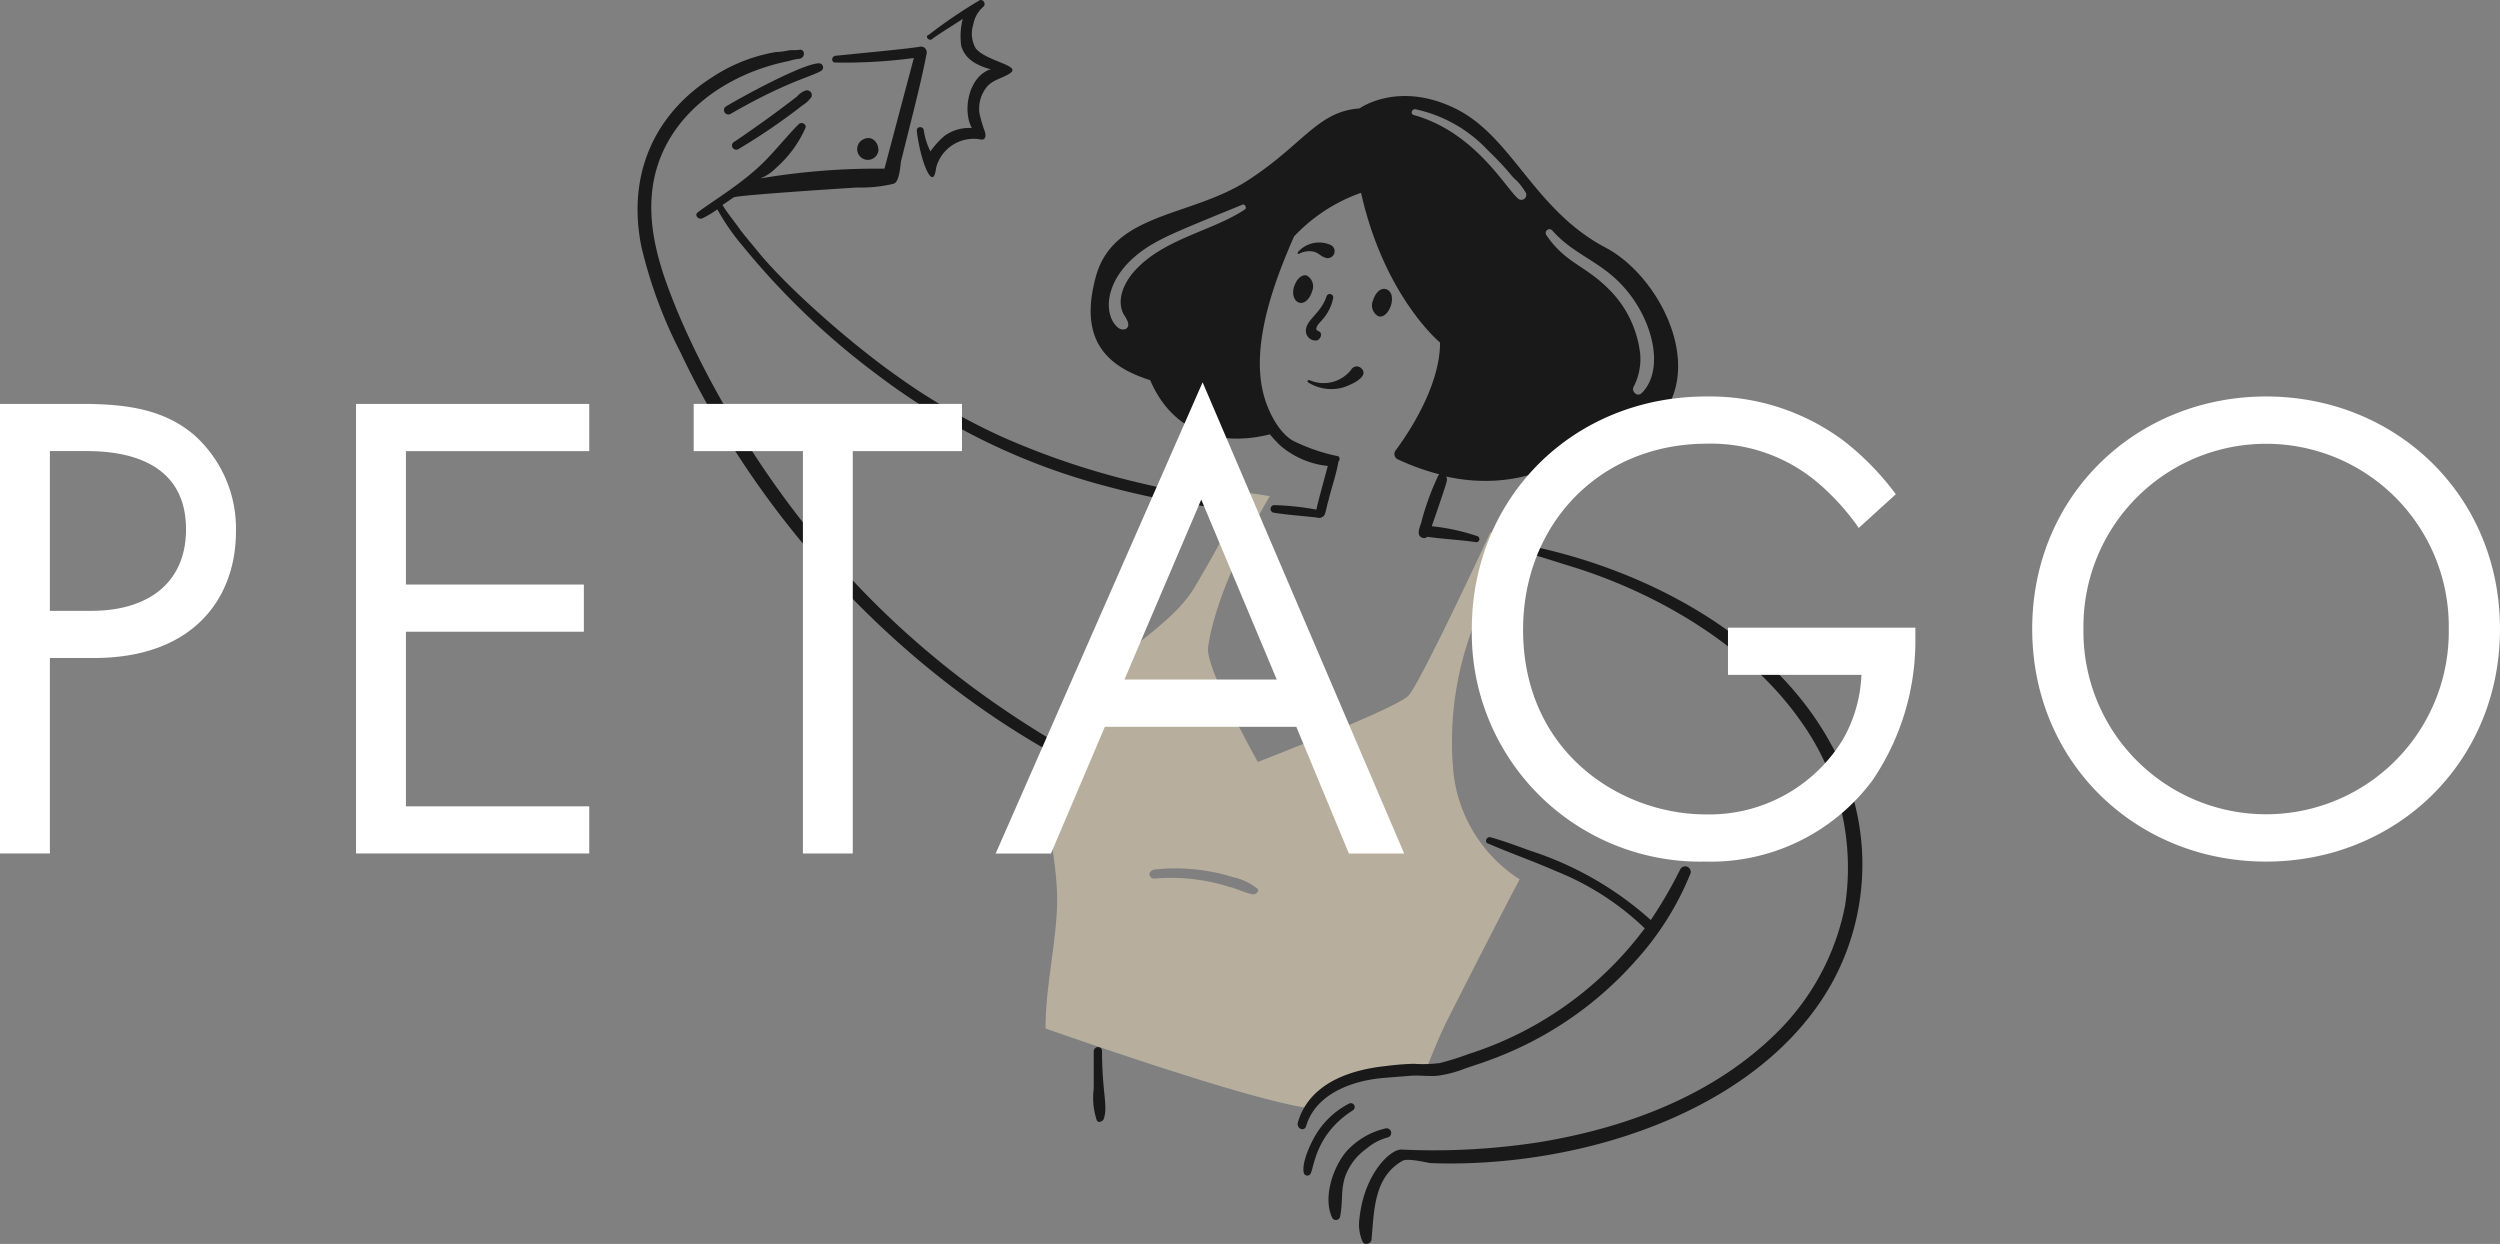 <svg xmlns="http://www.w3.org/2000/svg" width="277.566" height="138.107"><rect width="100%" height="100%" fill="#808080" stroke="none"/><defs><clipPath id="a"><path data-name="長方形 1" fill="#fff" d="M0 0h277.566v53.209H0z"/></clipPath></defs><g data-name="グループ 14"><path data-name="パス 527" d="M122.353 116.685c0-.582-.835-.582-.919 0v4.179a7.987 7.987 0 00.334 3.51c.161.337.582.167.752-.084.546-1.418-.167-2.922-.167-7.605z" fill="#191919"/><path data-name="パス 528" d="M146.426 57.509a.745.745 0 00.669-.417c.167-.5.251-1.09.418-1.588.334-1.421.836-2.758 1.09-4.263a.4.4 0 000-.582 20.063 20.063 0 01-5.1-1.756c-1.509-.912-2.58-3.012-3.09-4.68-1.681-5.5.911-12.633 3.26-17.97a18.755 18.755 0 017.439-4.848c2.585 11.531 8.771 16.629 8.771 16.629 0 4.9-3.595 10.177-4.936 11.978a.659.659 0 00.255.994 27.034 27.034 0 004.6 1.655.764.764 0 00-.167.25 29.15 29.15 0 00-1.838 5.1c-.156.509-.59 1.433.084 1.672a.489.489 0 00.582-.084c1.755.251 3.594.334 5.349.585a.345.345 0 10.167-.669 22.98 22.98 0 00-5.016-1.09c.068-.191 1.6-4.595 1.672-5.016a.616.616 0 00-.084-.5c8.442 1.839 13.624-2.173 13.624-2.173 18.806-2.006 12.14-19.006 4.1-23.236-8.007-4.212-10.365-12.37-16.719-15.463s-10.613 0-10.613 0c-4.68.334-6.256 4.031-12.454 8.024-6.265 4.03-14.846 3.52-16.809 10.612-1.967 7.118 1.254 10.031 6.018 11.534 2.591 6.018 7.94 7.355 13.29 6.018a16.043 16.043 0 001.17 1.253 9.619 9.619 0 005.265 2.257c-.084.334-1.337 4.848-1.253 4.848a29.679 29.679 0 00-4.681-.5.422.422 0 00-.084.836c1.426.256 4.938.505 5.021.59zm25.911-31.928c2.346 2.669 5.242 3.367 7.773 6.1 3.472 3.749 4.743 9.382 2.174 11.952-.5.5-1.17-.167-.92-.669a6.306 6.306 0 00.669-2.006 6.159 6.159 0 000-2.173 11.965 11.965 0 00-3.59-6.852c-2.592-2.533-4.686-2.774-6.771-5.851a.419.419 0 01.667-.5zm-15.213-13.457a15.473 15.473 0 018.024 4.513c2.578 2.5 2.517 2.835 3.26 3.427a7.948 7.948 0 011 1.337.55.55 0 01-.836.669c-1.329-1.065-4.729-7.333-11.529-9.279-.5-.082-.337-.667.081-.667zm-18.89 11.116c-3.562 2.4-8.935 3.214-12.2 6.77-1.163 1.263-2.173 3.26-1.253 4.931a3.563 3.563 0 01.418.752c.321.924-.59 1.09-1.087.669-1.771-1.513-1.555-5.961 3.594-9.111 1.739-1.063 3.848-1.916 10.2-4.513.329-.166.537.359.328.502z" fill="#191919"/><path data-name="パス 529" d="M146.258 37.784a.735.735 0 00.417-.669c-.084-.5-.668-.251-.5-.752.084-.334.5-.669.752-1a5.1 5.1 0 001.09-2.253.385.385 0 00-.752-.167c-.659 1.979-2.5 2.657-2.253 4.012a1.061 1.061 0 001.246.829z" fill="#191919"/><path data-name="パス 530" d="M144.252 33.605c.582.167 1.17-.418 1.421-1.253a1.375 1.375 0 00-.582-1.756c-.582-.18-1.158.422-1.421 1.254-.242.756-.006 1.586.582 1.755z" fill="#191919"/><path data-name="パス 531" d="M153.864 32.1c-.582-.167-1.17.417-1.421 1.253a1.375 1.375 0 00.582 1.756c1.229.379 2.247-2.607.839-3.009z" fill="#191919"/><path data-name="パス 532" d="M144.252 28.172a2.35 2.35 0 011.5-.251c.582.09.835.5 1.337.668a.768.768 0 10.582-1.42 3.149 3.149 0 00-3.51.752c-.175.184-.061.332.091.251z" fill="#191919"/><path data-name="パス 533" d="M150.019 41.043a3.872 3.872 0 01-4.6 1.17c-.211-.073-.347.132-.167.251a4.826 4.826 0 003.761.582c.667-.172 3.344-1.254 2.006-2.253a.713.713 0 00-1 .251z" fill="#191919"/><path data-name="パス 534" d="M84.407 19.813a5.107 5.107 0 001.756-1.17 12.872 12.872 0 003.26-4.43c.164-.419-.418-.752-.752-.418-1.337 1.338-2.507 2.842-3.845 4.179-2.4 2.4-5.786 4.4-7.355 5.6-.425.324.086.84.5.668a10.37 10.37 0 001.672-1 24.8 24.8 0 002.842 4.1 84.1 84.1 0 0014.961 14.3 72.288 72.288 0 0025.493 12.37c3.851 1.039 12.022 2.889 15.964 2.327.582-.084.582-.836 0-.836-5.7-.633-7.09-.56-13.874-2.257a86.007 86.007 0 01-13.624-4.68 68.573 68.573 0 01-11.866-6.855c-4.682-3.289-11.916-9.508-15.466-13.873-.6-.74-1.254-1.5-1.839-2.253-.463-.695-1.872-2.439-2.006-2.842.418-.251.836-.582 1.254-.836.491-.246 12.707-1.035 13.708-1.087a15.278 15.278 0 004.012-.418c.669-.167.752-2.006.836-2.507 1.42-5.682 2.235-8.8 2.842-11.952a.632.632 0 00-.752-.752c-1.7.244-2.69.336-9.361 1-.5.084-.5.762 0 .752a58.208 58.208 0 008.693-.5q-1.629 6.143-3.26 12.285a77.528 77.528 0 00-13.791 1.084z" fill="#191919"/><path data-name="パス 535" d="M124.192 86.261c-13.38-6.816-24.635-15.423-34.1-27.08-7.823-9.633-13.596-20.557-16.213-28.084-1.342-3.84-2.131-7.95-1.09-11.952 1.744-6.711 8.04-11.021 14.794-12.37a5.857 5.857 0 011.17-.251c.668-.084.668-1.087 0-1-.418.084-.836 0-1.254.084a7.317 7.317 0 01-1.338.167 18.447 18.447 0 00-7.022 2.755c-6.333 4-9.551 10.643-7.94 18.806a51.222 51.222 0 004.352 11.788c9.548 20.158 26.3 37.276 45.549 46.726a26.059 26.059 0 002.591 1.17c.501.244 1-.504.501-.759z" fill="#191919"/><path data-name="パス 536" d="M161.386 85.927a35.837 35.837 0 012.591-17.385c.258-.666 3.678-9.111 4.43-8.941l-2.925-.5s-7.773 16.719-9.111 18.138-16.719 7.355-16.719 7.355-5.835-10.365-5.521-12.707c.967-7.1 6.854-16.8 6.854-16.8l-2.675-.418c-2.503 5.016-3.412 6.69-5.679 10.532-2.079 3.516-6.342 5.946-10.365 9.7-3.417 3.186-6.445 8.108-6.185 12.955.242 4.514 1.511 8.776 1.254 13.375-.244 4.346-1.254 8.609-1.254 12.955 0 0 23.319 8.275 29.5 8.86 1-3.427 3.585-2.882 6.937-3.595a38.423 38.423 0 014.764-.668c1.476-.131.8.206 2.842-4.346.6-1.332 8.525-16.8 8.609-16.8a16.185 16.185 0 01-7.347-11.71zm-22.233 13.375c-1.007-.168-1.861-.673-2.674-.836a21.459 21.459 0 00-8.36-.919c-.444 0-.856-.718 0-1a21.549 21.549 0 018.776.836 6.563 6.563 0 012.674 1.253c.336.248-.082.666-.413.666z" fill="#b7ae9d"/><path data-name="パス 537" d="M81.983 16.554a68.373 68.373 0 007.1-4.847 3.535 3.535 0 001-.92.537.537 0 00-.582-.752 2.131 2.131 0 00-1 .669c-2.253 1.755-4.6 3.427-6.937 5.016a.468.468 0 10.416.835z" fill="#191919"/><path data-name="パス 538" d="M80.645 11.79a.488.488 0 10.5.836c6.259-3.6 8.863-4.064 10.032-4.764a.454.454 0 00-.251-.835c-1.84.04-8.671 3.795-10.281 4.763z" fill="#191919"/><path data-name="パス 539" d="M103.464 4.351c.757-.578 3.092-2.006 3.427-2.253a7.709 7.709 0 00-.167 3.009c.448 1.492 1.728 2.153 3.26 2.591-.167.083-.334.083-.418.166-2.07 1.032-2.678 4.467-1.67 6.352a4.613 4.613 0 00-3.092.92 9.081 9.081 0 00-1.5 1.672 7.564 7.564 0 01-.752-2.424.406.406 0 00-.5-.251c-.251.084-.279.244-.251.5.132 1.182.667 3.842 1.421 4.848.582.668.665-.669.752-1a4.306 4.306 0 014.848-3.009c.668.167.668-.5.5-.92a15.629 15.629 0 01-.582-2.006 3.867 3.867 0 01.919-3.009c.752-.752 1.665-.845 2.508-1.421 1.259-.86-2.69-1.308-3.845-2.758a3.35 3.35 0 01-.251-2.674 3.344 3.344 0 011.09-1.923c.412-.341-.084-1-.5-.669a54.408 54.408 0 00-5.523 3.758c-.51.166-.007.754.326.501z" fill="#191919"/><path data-name="パス 540" d="M203.177 82.416c-6.657-12.09-21.063-19.562-34.6-22.065-.5-.092-.667.659-.251.752 2.017.454 4.02 1.144 6.018 1.755 9.6 2.933 19.924 8.9 25.827 17.552a27.9 27.9 0 014.68 20.143 27.042 27.042 0 01-7.606 14.126c-7.018 6.942-16.6 10.514-26.242 12.119a76.483 76.483 0 01-15.38.835c-1.21-.1-4.158 2.657-4.681 7.607a4.633 4.633 0 00.334 2.591c.161.481 1 .291 1-.251.3-3.061.209-6.854 3.427-8.693.585-.334 2.508.167 3.177.251 16.475.589 36.585-5.686 44.549-20.06a27.349 27.349 0 00-.254-26.663z" fill="#191919"/><path data-name="パス 541" d="M154.031 126.297a.517.517 0 10-.251-1 8.432 8.432 0 00-4.263 2.507c-1.509 1.751-2.69 5.19-1.588 7.439a.475.475 0 00.836-.084c.354-1.5.068-3.015.582-4.513a6.432 6.432 0 012.34-3.093 6.051 6.051 0 012.344-1.256z" fill="#191919"/><path data-name="パス 542" d="M145.009 125.044c1.059-3.6 5.1-5.043 8.442-5.349 1-.092 2.089-.167 3.092-.251s2.006.081 3.009 0a13.126 13.126 0 003.176-.835c.924-.322 1.836-.593 2.675-.92a39.738 39.738 0 0016.206-11.034 32.443 32.443 0 006.018-9.528.617.617 0 10-1.086-.582 49.688 49.688 0 01-3.26 5.6 37.177 37.177 0 00-13.375-7.69c-1.419-.509-2.926-1.086-4.43-1.5-.418-.084-.669.5-.334.669 2.507 1.086 5.105 1.99 7.606 3.092a30.61 30.61 0 019.863 6.352 39.254 39.254 0 01-19.559 13.957 32.156 32.156 0 01-3.176 1 15 15 0 01-2.925.084 30.724 30.724 0 00-3.092.251c-3.78.393-7.728 1.732-9.361 5.182a6.553 6.553 0 00-.418 1.17c-.079.666.753.915.929.332z" fill="#191919"/><path data-name="パス 543" d="M150.186 123.288a.43.43 0 10-.418-.752 9.228 9.228 0 00-3.51 3.176c-.669 1.018-1.779 3.353-1.5 4.514a.409.409 0 00.752.084c.426-.863.567-4.39 4.676-7.022z" fill="#191919"/><path data-name="パス 544" d="M95.625 15.612a1.206 1.206 0 00-.4 1.3 1.18 1.18 0 002.305-.241c-.004-.966-.872-1.799-1.905-1.059z" fill="#191919"/><g data-name="グループ 3"><g data-name="グループ 1" transform="translate(0 42.449)" clip-path="url(#a)" fill="#fff"><path data-name="パス 1" d="M9.057 2.395c5.015 0 9.205.6 12.573 3.517a13.913 13.913 0 014.565 10.7c0 7.035-4.416 13.995-15.791 13.995H5.539v21.7H0V2.395zM5.539 25.371H10.1c6.586 0 10.553-3.293 10.553-9.057 0-7.931-7.409-8.681-11-8.681H5.539z"/><path data-name="パス 2" d="M65.422 7.637H45.068v14.814h19.756v5.239H45.068v19.382h20.354v5.239H39.529V2.395h25.893z"/><path data-name="パス 3" d="M94.681 7.637v44.674h-5.537V7.637H77.019V2.395h29.785v5.242z"/><path data-name="パス 4" d="M143.924 38.243h-21.253l-5.987 14.069h-6.137L133.522 0l22.376 52.312h-6.137zM141.754 33l-8.382-19.983L124.842 33z"/><path data-name="パス 5" d="M191.851 27.241h20.805v1.2a27.507 27.507 0 01-4.79 15.789 22.394 22.394 0 01-18.56 8.981 25.375 25.375 0 01-25.894-25.82c.002-14.52 11.153-25.82 26.044-25.82a24.863 24.863 0 0115.267 4.94 30.518 30.518 0 015.764 5.912l-4.116 3.743a26.326 26.326 0 00-4.716-5.163 18.327 18.327 0 00-12.122-4.192c-12.049 0-20.43 9.054-20.43 20.654 0 13.622 10.851 20.506 20.281 20.506a17.369 17.369 0 0015.265-8.383 15.754 15.754 0 002.021-7.109h-14.819z"/><path data-name="パス 6" d="M225.627 27.39c0-14.891 11.6-25.819 25.972-25.819s25.966 10.927 25.966 25.818c0 14.818-11.524 25.82-25.966 25.82s-25.969-11-25.969-25.82m5.688 0a20.282 20.282 0 1040.56 0 20.282 20.282 0 10-40.56 0"/></g></g></g></svg>